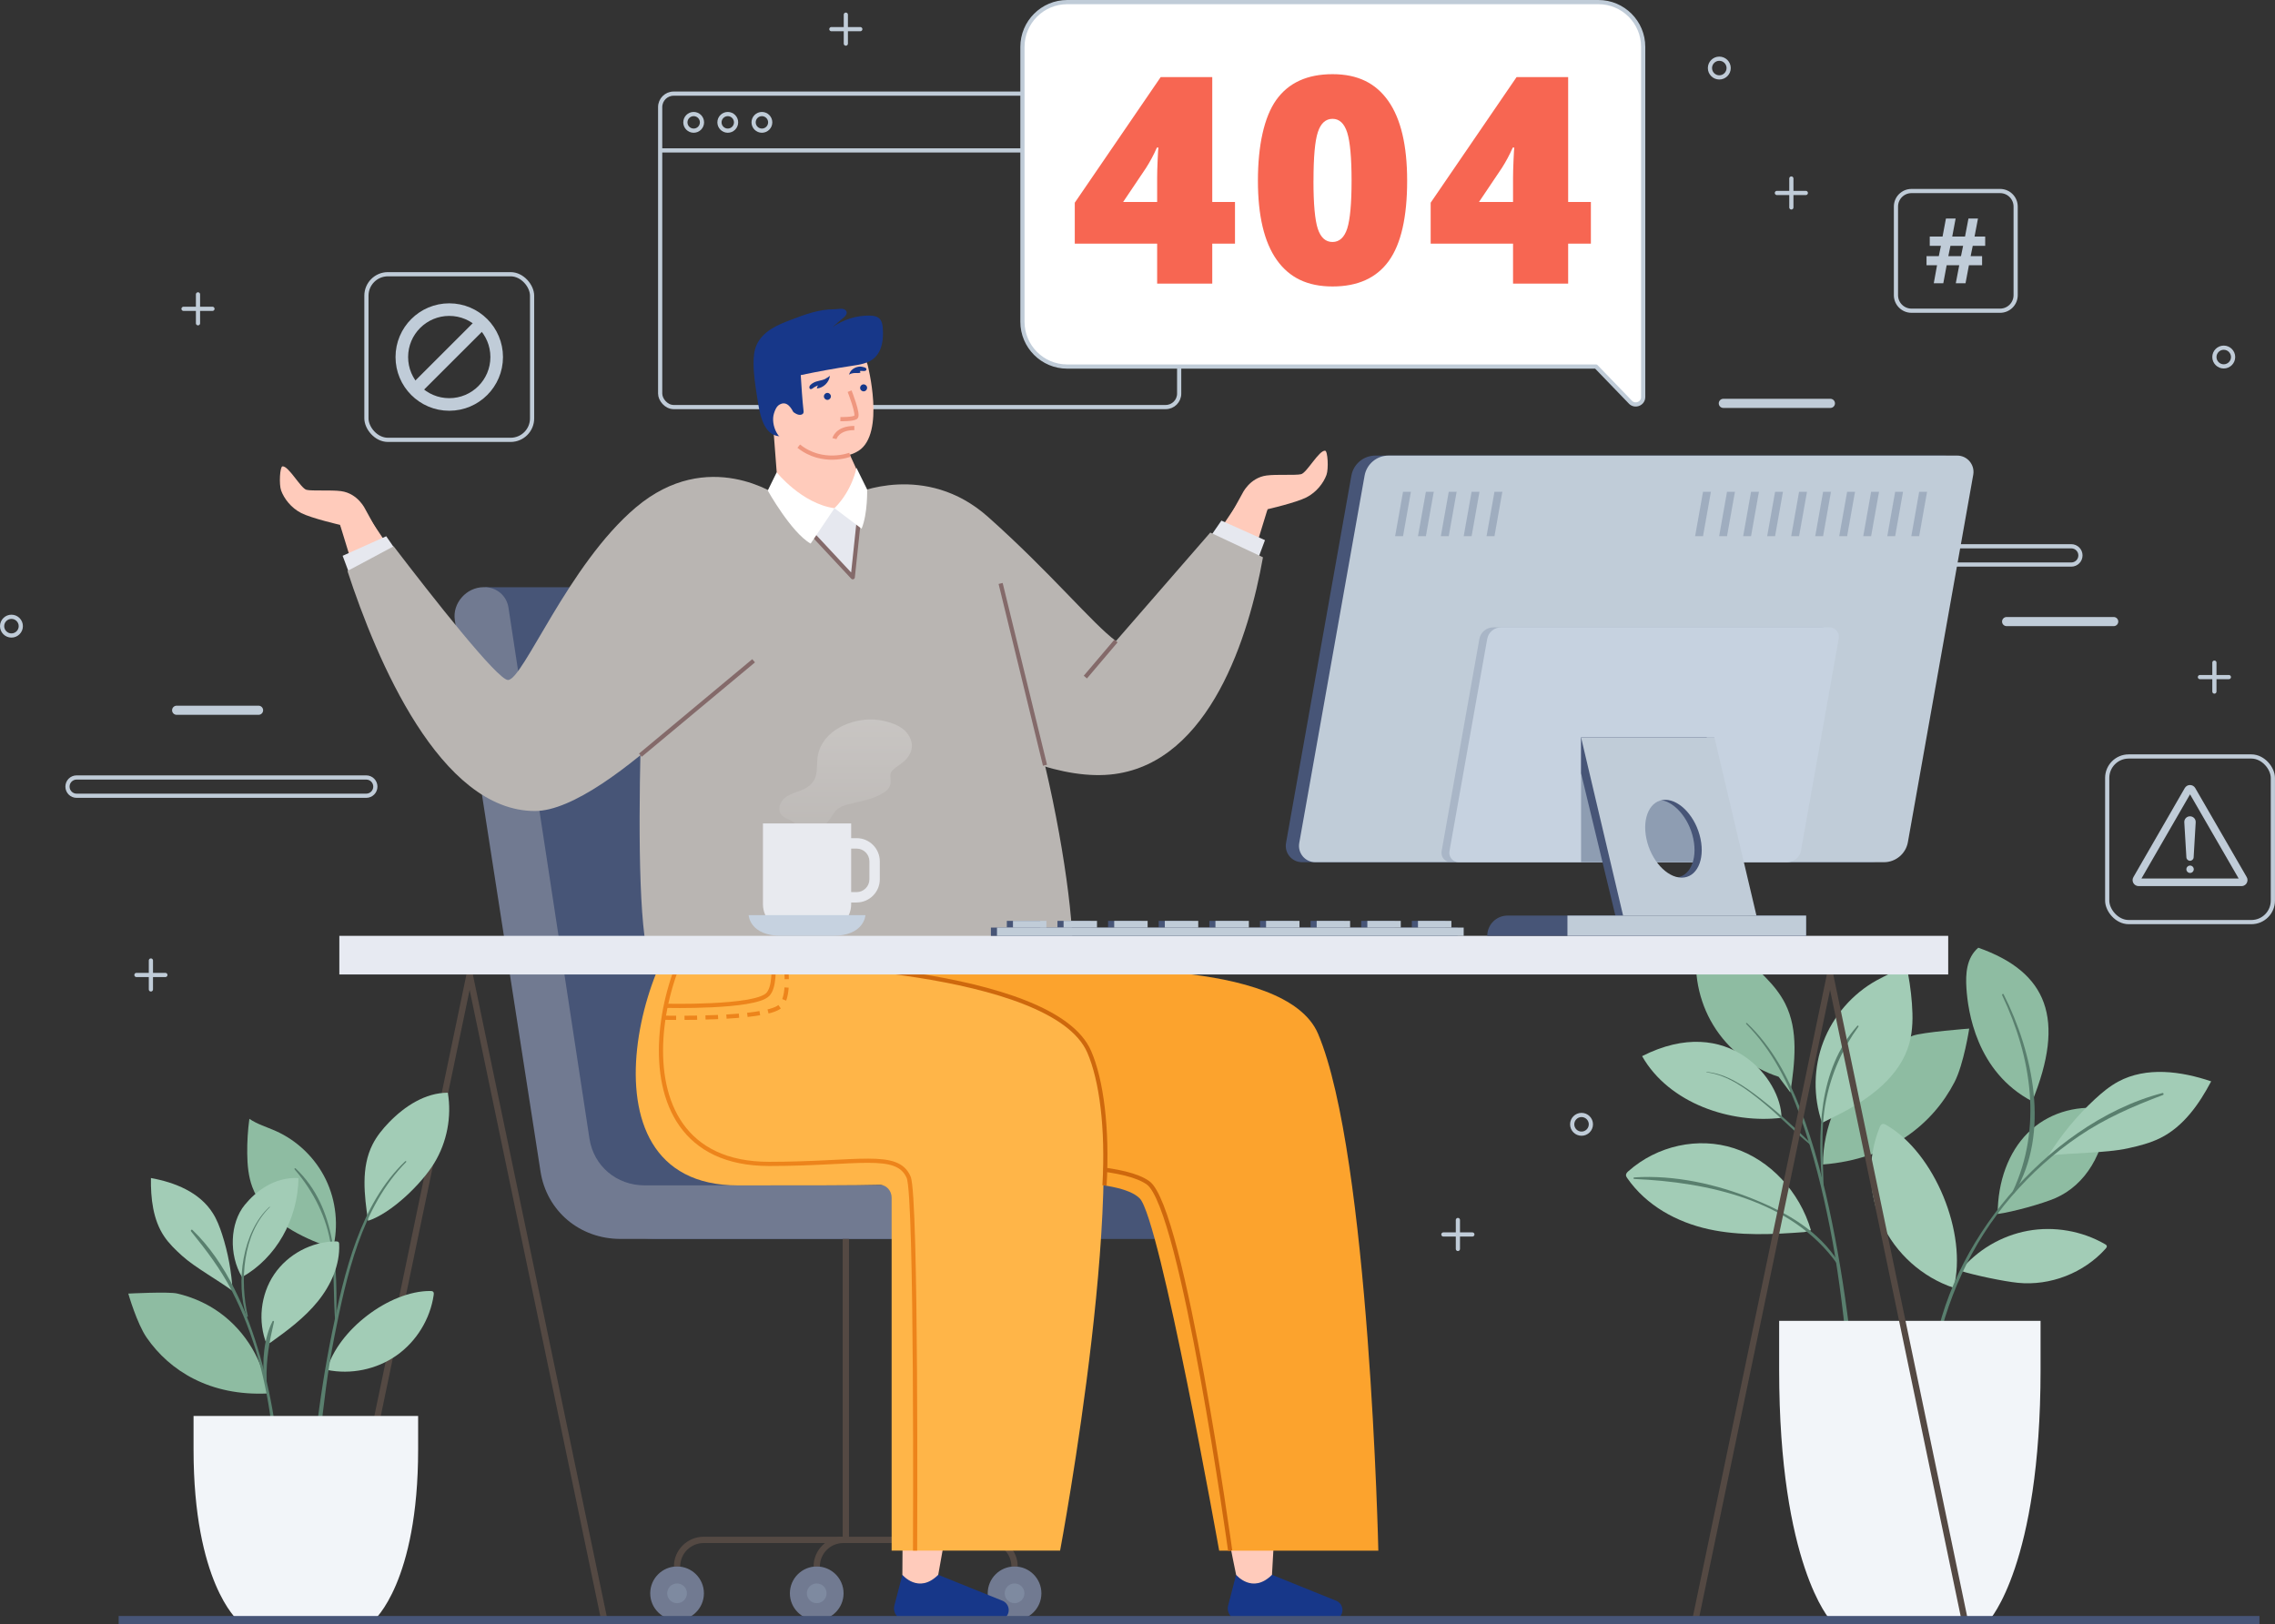 <?xml version="1.0" encoding="UTF-8"?><svg id="OBJECTS" xmlns="http://www.w3.org/2000/svg" xmlns:xlink="http://www.w3.org/1999/xlink" viewBox="0 0 542.45 387.4"><rect x="0" y="0" width="542.45" height="387.4" fill="#333333" stroke="none"/><defs><style>.cls-1{fill:#e7eaf2;}.cls-2{fill:#c6d2e0;}.cls-3,.cls-4,.cls-5,.cls-6,.cls-7,.cls-8,.cls-9,.cls-10,.cls-11,.cls-12,.cls-13{fill:none;}.cls-3,.cls-4,.cls-6,.cls-7,.cls-8,.cls-10,.cls-11,.cls-12,.cls-13{stroke-miterlimit:10;}.cls-3,.cls-14{stroke:#846a6a;}.cls-15{fill:#a2ccb6;}.cls-16{fill:#ffcbbb;}.cls-17{fill:#597f6e;}.cls-18{fill:url(#linear-gradient);}.cls-4{stroke-dasharray:3 2;}.cls-4,.cls-13{stroke:#ed841b;}.cls-19{fill:#c0ccd8;}.cls-5,.cls-6,.cls-7,.cls-9,.cls-20{stroke:#c0ccd8;}.cls-5,.cls-9,.cls-14,.cls-20{stroke-linejoin:round;}.cls-21{fill:#717a91;}.cls-7{stroke-width:3px;}.cls-22{fill:#fca32d;}.cls-8{stroke:#ce680d;}.cls-23,.cls-24{fill:#8e9db2;}.cls-9{stroke-linecap:round;}.cls-14,.cls-25{fill:#e6e8ef;}.cls-26,.cls-20{fill:#fff;}.cls-27{fill:#f76652;}.cls-28{fill:#173789;}.cls-29{fill:#ffb548;}.cls-10{stroke:#ef977f;}.cls-30,.cls-24{opacity:.45;}.cls-31{opacity:.65;}.cls-32{opacity:.55;}.cls-33{fill:#b9b5b2;}.cls-11{stroke:#475577;stroke-width:2px;}.cls-34{fill:#8ebca2;}.cls-35{fill:#f2f5f9;}.cls-36{fill:#475577;}.cls-37{fill:#e8eaef;}.cls-12{stroke:#544943;stroke-width:1.5px;}</style><linearGradient id="linear-gradient" x1="201.64" y1="199.19" x2="201.64" y2="171.58" gradientUnits="userSpaceOnUse"><stop offset="0" stop-color="#fff" stop-opacity=".1"/><stop offset="1" stop-color="#fff" stop-opacity=".4"/></linearGradient></defs><rect class="cls-6" x="157.41" y="22.33" width="123.75" height="74.75" rx="3.21" ry="3.21"/><line class="cls-6" x1="157.41" y1="35.87" x2="281.16" y2="35.87"/><circle class="cls-6" cx="165.4" cy="29.18" r="1.98"/><path class="cls-6" d="M175.51,29.18c0,1.09-.89,1.98-1.98,1.98s-1.98-.89-1.98-1.98.89-1.98,1.98-1.98,1.98.89,1.98,1.98Z"/><path class="cls-6" d="M183.65,29.18c0,1.09-.89,1.98-1.98,1.98s-1.98-.89-1.98-1.98.89-1.98,1.98-1.98,1.98.89,1.98,1.98Z"/><rect class="cls-5" x="87.37" y="65.4" width="39.5" height="39.5" rx="5.12" ry="5.12"/><circle class="cls-7" cx="107.12" cy="85.15" r="11.31"/><line class="cls-7" x1="114.76" y1="77.16" x2="98.78" y2="93.13"/><path class="cls-20" d="M388.75,95.91l-8.19-8.49h-126.09c-5.9,0-10.68-4.78-10.68-10.68V11.18c0-5.9,4.78-10.68,10.68-10.68h126.65c5.9,0,10.68,4.78,10.68,10.68v83.5c0,1.6-1.95,2.38-3.06,1.23Z"/><path class="cls-27" d="M294.47,58.11h-5.42v9.53h-13.14v-9.53h-19.64v-9.77l20.48-29.95h12.3v29.78h5.42v9.94ZM275.91,48.17v-5.73c0-1.08.04-2.53.12-4.36.08-1.83.14-2.79.19-2.88h-.37c-.76,1.73-1.63,3.35-2.59,4.85l-5.46,8.12h8.12Z"/><path class="cls-27" d="M335.52,43.09c0,8.71-1.46,15.1-4.38,19.15-2.92,4.05-7.39,6.08-13.41,6.08s-10.32-2.12-13.31-6.35c-2.99-4.23-4.48-10.53-4.48-18.88s1.46-15.18,4.38-19.27c2.92-4.09,7.39-6.13,13.41-6.13s10.29,2.13,13.29,6.38c3,4.26,4.5,10.6,4.5,19.02ZM313.18,43.09c0,5.57.35,9.4,1.04,11.49.7,2.09,1.86,3.13,3.5,3.13s2.83-1.08,3.52-3.23c.68-2.16,1.03-5.95,1.03-11.39s-.35-9.28-1.04-11.47c-.7-2.19-1.87-3.28-3.5-3.28s-2.81,1.06-3.5,3.17c-.7,2.11-1.04,5.98-1.04,11.59Z"/><path class="cls-27" d="M379.33,58.11h-5.42v9.53h-13.14v-9.53h-19.64v-9.77l20.48-29.95h12.3v29.78h5.42v9.94ZM360.77,48.17v-5.73c0-1.08.04-2.53.12-4.36.08-1.83.14-2.79.18-2.88h-.37c-.76,1.73-1.63,3.35-2.59,4.85l-5.46,8.12h8.12Z"/><rect class="cls-5" x="502.44" y="180.41" width="39.5" height="39.5" rx="5.12" ry="5.12"/><path class="cls-19" d="M534.93,211.25c-.15.05-.31.08-.47.08h-24.52c-.51,0-.99-.27-1.25-.71-.26-.44-.26-.99,0-1.44l12.25-21.24c.25-.44.73-.72,1.24-.72.51,0,.99.27,1.25.72l12.27,21.23c.26.44.26.99,0,1.44-.17.3-.45.53-.77.64ZM510.61,209.51h23.17s-11.59-20.07-11.59-20.07l-11.58,20.07Z"/><path class="cls-19" d="M522.19,205.29h0c-.46,0-.85-.36-.87-.83l-.5-8.36c-.03-.78.58-1.42,1.36-1.42h0c.78,0,1.4.65,1.36,1.42l-.49,8.36c-.02.46-.4.83-.87.83Z"/><path class="cls-19" d="M523.08,207.31c0,.49-.4.88-.88.88-.49,0-.88-.4-.88-.88,0-.49.4-.88.88-.88.49,0,.88.4.88.88Z"/><path class="cls-9" d="M4.96,149.33c0,1.23-1,2.23-2.23,2.23s-2.23-1-2.23-2.23,1-2.23,2.23-2.23,2.23,1,2.23,2.23Z"/><path class="cls-9" d="M379.33,268.14c0,1.23-1,2.23-2.23,2.23s-2.23-1-2.23-2.23,1-2.23,2.23-2.23,2.23,1,2.23,2.23Z"/><path class="cls-9" d="M532.46,85.15c0,1.23-1,2.23-2.23,2.23s-2.23-1-2.23-2.23,1-2.23,2.23-2.23,2.23,1,2.23,2.23Z"/><path class="cls-9" d="M412.18,16.23c0,1.23-1,2.23-2.23,2.23s-2.23-1-2.23-2.23,1-2.23,2.23-2.23,2.23,1,2.23,2.23Z"/><line class="cls-9" x1="528" y1="158.03" x2="528" y2="164.93"/><line class="cls-9" x1="531.45" y1="161.48" x2="524.55" y2="161.48"/><line class="cls-9" x1="347.62" y1="290.96" x2="347.62" y2="297.86"/><line class="cls-9" x1="351.07" y1="294.41" x2="344.16" y2="294.41"/><line class="cls-9" x1="201.68" y1="3.5" x2="201.68" y2="10.4"/><line class="cls-9" x1="205.13" y1="6.95" x2="198.23" y2="6.95"/><line class="cls-9" x1="47.21" y1="70.2" x2="47.21" y2="77.1"/><line class="cls-9" x1="50.66" y1="73.65" x2="43.76" y2="73.65"/><line class="cls-9" x1="35.98" y1="229.07" x2="35.98" y2="235.97"/><line class="cls-9" x1="39.43" y1="232.52" x2="32.53" y2="232.52"/><line class="cls-9" x1="427.13" y1="42.57" x2="427.13" y2="49.47"/><line class="cls-9" x1="430.58" y1="46.02" x2="423.68" y2="46.02"/><path class="cls-6" d="M87.32,189.78H18.27c-1.21,0-2.18-.98-2.18-2.18h0c0-1.21.98-2.18,2.18-2.18h69.05c1.21,0,2.18.98,2.18,2.18h0c0,1.21-.98,2.18-2.18,2.18Z"/><path class="cls-6" d="M493.88,134.64h-69.05c-1.21,0-2.18-.98-2.18-2.18h0c0-1.21.98-2.18,2.18-2.18h69.05c1.21,0,2.18.98,2.18,2.18h0c0,1.21-.98,2.18-2.18,2.18Z"/><path class="cls-19" d="M503.99,149.33h-25.53c-.6,0-1.09-.49-1.09-1.09h0c0-.6.49-1.09,1.09-1.09h25.53c.6,0,1.09.49,1.09,1.09h0c0,.6-.49,1.09-1.09,1.09Z"/><path class="cls-19" d="M436.44,97.29h-25.53c-.6,0-1.09-.49-1.09-1.09h0c0-.6.49-1.09,1.09-1.09h25.53c.6,0,1.09.49,1.09,1.09h0c0,.6-.49,1.09-1.09,1.09Z"/><path class="cls-19" d="M61.65,170.48h-19.53c-.6,0-1.09-.49-1.09-1.09h0c0-.6.49-1.09,1.09-1.09h19.53c.6,0,1.09.49,1.09,1.09h0c0,.6-.49,1.09-1.09,1.09Z"/><path class="cls-5" d="M455.76,45.57h21.14c2.04,0,3.7,1.66,3.7,3.7v21.14c0,2.04-1.66,3.7-3.7,3.7h-21.14c-2.04,0-3.7-1.66-3.7-3.7v-21.14c0-2.04,1.66-3.7,3.7-3.7Z" transform="translate(932.67 119.67) rotate(180)"/><path class="cls-19" d="M470.38,58.63l-.5,2.45h2.73v2.18h-3.14l-.81,4.29h-2.32l.82-4.29h-3l-.8,4.29h-2.27l.78-4.29h-2.51v-2.18h2.93l.5-2.45h-2.66v-2.21h3.05l.81-4.3h2.31l-.81,4.3h3.05l.82-4.3h2.27l-.82,4.3h2.54v2.21h-2.95ZM464.56,61.08h3.02l.5-2.45h-3.02l-.5,2.45Z"/><path class="cls-36" d="M226.01,271.54l-20.05-131.49h-90.3l21.64,139.34c1.47,9.44,9.34,16.09,19.06,16.09h151.83l1.12-12.77h-70.12c-6.73,0-12.18-4.62-13.18-11.16Z"/><path class="cls-21" d="M140.55,271.54l-19.31-126.63c-.44-2.85-2.81-4.87-5.75-4.87h-.18c-4.11,0-7.48,3.85-6.86,7.85l20.43,131.49c1.47,9.44,9.34,16.09,19.06,16.09h97.79l1.12-12.77h-93.12c-6.73,0-12.18-4.62-13.18-11.16Z"/><line class="cls-12" x1="201.68" y1="295.48" x2="201.68" y2="367.25"/><path class="cls-12" d="M161.44,373.59h0c0-3.5,2.84-6.34,6.34-6.34h67.79c3.5,0,6.34,2.84,6.34,6.34h0"/><path class="cls-12" d="M194.74,373.59h0c0-3.5,2.84-6.34,6.34-6.34"/><path class="cls-21" d="M167.84,379.99c0,3.54-2.87,6.4-6.4,6.4s-6.4-2.87-6.4-6.4,2.87-6.4,6.4-6.4,6.4,2.87,6.4,6.4Z"/><g class="cls-30"><path class="cls-23" d="M163.79,379.99c0,1.3-1.05,2.35-2.35,2.35s-2.35-1.05-2.35-2.35,1.05-2.35,2.35-2.35,2.35,1.05,2.35,2.35Z"/></g><path class="cls-21" d="M201.14,379.99c0,3.54-2.87,6.4-6.4,6.4s-6.4-2.87-6.4-6.4,2.87-6.4,6.4-6.4,6.4,2.87,6.4,6.4Z"/><g class="cls-30"><path class="cls-23" d="M197.09,379.99c0,1.3-1.05,2.35-2.35,2.35s-2.35-1.05-2.35-2.35,1.05-2.35,2.35-2.35,2.35,1.05,2.35,2.35Z"/></g><path class="cls-21" d="M248.31,379.99c0,3.54-2.87,6.4-6.4,6.4s-6.4-2.87-6.4-6.4,2.87-6.4,6.4-6.4,6.4,2.87,6.4,6.4Z"/><g class="cls-30"><path class="cls-23" d="M244.26,379.99c0,1.3-1.05,2.35-2.35,2.35s-2.35-1.05-2.35-2.35,1.05-2.35,2.35-2.35,2.35,1.05,2.35,2.35Z"/></g><path class="cls-16" d="M272.25,154.16l22.89-34.19,7.09,1.48c-5.42,18.25-9,25.47-9,25.47"/><path class="cls-16" d="M298.58,127.11l3.65-5.66s6.79-1.56,9.26-2.82c2.47-1.26,4.11-3.49,4.8-5.38.53-1.45.3-5.69-.32-5.76-1.46-.16-4.37,5.28-5.74,5.6-1.36.32-5.78-.01-8.22.31-4.09.54-5.82,4.37-5.82,4.37l-3.74,6.79"/><polyline class="cls-25" points="287.21 129.98 291.23 124.16 301.62 128.82 298.32 137.67"/><path class="cls-33" d="M203.71,117.79s16.95-7.8,31.87,5.48c14.93,13.28,25.03,25.61,30.51,29.61l22.49-25.87,12.56,5.9c-3.31,18.73-12.61,48.61-35.35,51.69-24.61,3.33-60.7-27.01-60.7-27.01"/><line class="cls-3" x1="258.79" y1="161.48" x2="266.09" y2="152.88"/><path class="cls-28" d="M294.74,375.58l-1.9,7.31c-.46,1.77.88,3.51,2.71,3.51h22.14c1.33,0,2.41-1.08,2.41-2.41h0c0-1.05-.68-1.98-1.68-2.3l-15.13-6.11"/><path class="cls-16" d="M281.98,261.44c-3.53,37.15,12.76,114.14,12.76,114.14,0,0,3.87,4.68,8.55,0,0,0,3.93-73.41,8.06-106.41"/><path class="cls-22" d="M229.17,217.93l25.41,13.33v.26s51.85-3.48,59.7,15.03c12.28,28.99,14.37,123.27,14.37,123.27h-37.95s-14.12-79.19-18.95-84.02c-4.83-4.83-24.74-4.47-61.36-4.47-41.13,0-21.05-53.03-5.74-57.58"/><path class="cls-8" d="M293.32,369.81s-11.28-81.72-19.57-87.71c-10.12-7.32-57.92-2.54-57.92-2.54"/><path class="cls-28" d="M215.16,375.58l-1.9,7.31c-.46,1.77.88,3.51,2.71,3.51h22.14c1.33,0,2.41-1.08,2.41-2.41h0c0-1.05-.68-1.98-1.68-2.3l-15.13-6.11"/><path class="cls-16" d="M218.85,261.44c-3.54,37.15-3.69,114.14-3.69,114.14,0,0,3.87,4.68,8.55,0,0,0,13.32-73.41,17.46-106.41"/><path class="cls-29" d="M184.35,229.59s66.65,1.07,75.37,21.27c10.72,24.83-6.95,118.95-6.95,118.95h-40.17v-84.2c0-1.63-1.28-3.1-2.91-3.05-5.56.15-17.98.15-33.74.15-41.13,0-21.05-64.01-5.74-68.56"/><path class="cls-8" d="M184.35,229.59s66.65,1.07,75.37,21.27c2.91,6.73,4.42,18.19,3.64,31.85"/><path class="cls-13" d="M218.19,369.81s.41-84.52-1.53-89.04c-2.7-6.27-11.91-3.19-33.27-3.19-41.13,0-24.37-58.88-9.06-63.43"/><path class="cls-13" d="M158.74,239.88s21.12.51,24.31-2.69,0-17.7,0-17.7"/><path class="cls-4" d="M158.22,242.72s24.11.51,27.76-2.69,0-17.73,0-17.73"/><path class="cls-33" d="M154.15,141.61s-5.06,89.9,2.6,89.9,92.83-.26,97.82-.26-6.69-76.88-23.51-93.12c0,0-24.95-27.07-35.94-24.48s-40.96,27.96-40.96,27.96Z"/><line class="cls-3" x1="249.17" y1="182.5" x2="238.59" y2="139.15"/><path class="cls-16" d="M111.07,157.89l-22.89-34.19-7.09,1.48c5.42,18.25,9,25.47,9,25.47"/><path class="cls-16" d="M84.74,130.84l-3.65-5.66s-6.79-1.56-9.26-2.82c-2.47-1.26-4.11-3.49-4.8-5.38-.53-1.45-.3-5.69.32-5.76,1.46-.16,4.37,5.28,5.74,5.6,1.36.32,5.78-.01,8.22.31,4.09.54,5.82,4.37,5.82,4.37l3.74,6.79"/><polyline class="cls-25" points="96.11 133.71 92.09 127.89 81.7 132.55 85 141.4"/><path class="cls-33" d="M185.63,118.31s-16.75-11.91-34.04,2.72c-16.12,13.63-26.86,41.14-30.46,41.14-2.5,0-18.01-19.78-27.27-31.88l-11.01,5.89c6.94,21.19,22.07,57.24,44.71,57.24,17.76,0,54.24-41.61,54.24-41.61"/><line class="cls-3" x1="152.69" y1="180.1" x2="179.69" y2="157.59"/><polyline class="cls-14" points="187.24 120.43 203.33 137.67 205.44 117.74"/><path class="cls-16" d="M200.16,103.02l4.53,9.92s1.82,5.68-5.72,8.26c-8.27,2.82-13.34-2.9-13.34-2.9l-1.19-15.57"/><path class="cls-26" d="M185.19,112.64s5.96,7.46,13.78,8.57l-5.68,8.43c-4.6-2.59-10.23-12.65-10.23-12.65l2.13-4.34Z"/><path class="cls-26" d="M204.22,111.58s-.95,5.33-5.25,9.62l6.47,4.89c1.49-3.66,1.32-9.36,1.32-9.36l-2.54-5.15Z"/><path class="cls-16" d="M206.87,87s4.27,16.36-2.14,20.5c-6.42,4.14-17.58-2.16-18.22-4.21-.64-2.05-3.56-19.52.63-20.83,7.44-2.33,17.55-2.43,19.74,4.55Z"/><path class="cls-28" d="M206.73,92.31c.11.45-.17.9-.62,1-.45.11-.9-.17-1-.62-.11-.45.17-.9.62-1,.45-.11.9.17,1,.62Z"/><path class="cls-28" d="M205.3,87.44c.28.04,1.54.17,1.27.79-.12.28-.56.27-.8.25-.26-.01-.52-.05-.76.03.07.07.12.16.16.25.08.19-.54.21-.61.21-.62,0-1.36-.11-2.11.39.48-1.77,2.39-1.99,2.85-1.93Z"/><path class="cls-28" d="M196.45,94.58c.03.46.42.81.88.79.46-.03.81-.42.79-.88-.03-.46-.42-.81-.88-.79-.46.03-.81.42-.79.88Z"/><path class="cls-28" d="M193.98,91.27c-.6.32-1.11.76-.97,1.26.11.4.5.3.75.1.41-.32.87-.57,1.37-.73-.22.18-.35.47-.33.75,1.56-.15,2.92-1.5,3.09-3.06-.01.11-1.02.73-1.17.8-.88.41-1.85.4-2.73.87Z"/><path class="cls-10" d="M202.58,93.29s2.28,5.74,1.47,6.24c-.81.5-3.67.43-3.67.43"/><path class="cls-10" d="M202.66,108.45s-6.5,2.51-12.21-2.05"/><path class="cls-10" d="M198.97,104.61s.58-2.53,4.74-2.53"/><path class="cls-28" d="M210.49,78.22c-.07-.78-.19-1.61-.73-2.17-.61-.65-1.6-.78-2.49-.79-3.14-.02-6.27.98-8.82,2.81.7-.61,1.39-1.21,2.09-1.82.55-.48,1.79-1.24,1.19-2.14-.52-.79-2.01-.34-2.77-.35-3.58-.04-7.03,1.23-10.33,2.5-1.63.62-3.26,1.26-4.73,2.19-1.47.93-2.78,2.2-3.49,3.79-.62,1.39-.74,2.96-.73,4.48.02,2.74.45,5.46.88,8.17.47,2.95,1.18,8.77,5.14,9.13.77.07,1.61.12,2.24-.34.62-.45.83-1.26.93-2.02.15-1.23.06-2.49-.23-3.69.74.4,1.45,1.08,2.28.95.28-.04.56-.19.65-.45.06-.17.04-.35.02-.53-.31-2.83-.48-5.64-.66-8.48,4.06-.86,8.14-1.6,12.25-2.22,1.82-.27,3.75-.57,5.16-1.75,2.02-1.69,2.37-4.66,2.14-7.28Z"/><path class="cls-16" d="M189.51,99.07c-.67-1.66-1.85-3.67-3.7-2.54-.65.4-1.02,1.25-1.27,2.08-.85,2.75,1.13,6.99,3.82,6.59,1.31-.19,2.04-1.75,2.58-3.04"/><path class="cls-34" d="M434.67,277.72c-.01-8.91,3.8-17.75,10.28-23.86,3.2-3.01,7.02-5.34,11.14-6.85,2.32-.86,13.45-1.7,13.45-1.7,0,0-1.3,8.49-3.51,12.77-5.17,9.98-15.39,18.36-31.36,19.64"/><path class="cls-15" d="M467.39,303.06c4.02-4.93,9.84-8.37,16.1-9.52,6.26-1.15,12.92,0,18.43,3.18.18.1.37.23.42.43.06.24-.11.47-.28.65-5.17,5.79-13.19,8.91-20.91,8.14-3.39-.34-10.51-1.83-13.76-2.88"/><path class="cls-34" d="M476.33,289.52c0-7.77,2.59-14.74,7.15-19.3s11.06-6.68,17.99-5.86c.23.03.48.07.66.28.22.25.23.6.21.89-.39,9.35-5.08,17.09-12.23,20.2-3.14,1.36-10.27,3.33-13.78,3.79"/><path class="cls-15" d="M488.39,275.62c3.08-4.96,6.82-9.5,11.1-13.46,1.72-1.59,3.54-3.11,5.61-4.22,6.69-3.59,14.94-2.48,22.13-.05-2.86,5.43-6.59,10.75-12.08,13.5-2.43,1.22-5.09,1.88-7.74,2.47-5.26,1.17-13.67,1.06-19.01,1.75"/><path class="cls-34" d="M484.57,262.66c-13.38-7.01-15.36-21.63-15.7-27.04-.21-3.39,0-7.16,2.83-9.6,16.58,5.84,20.82,17.06,12.86,36.63"/><path class="cls-34" d="M426.9,260.55c1.04-7.12,2-14.77-1.24-21.2-1.16-2.3-2.81-4.33-4.61-6.18-4.35-4.48-10.05-8.18-16.29-8.19-1.12,6.67.23,13.73,3.75,19.51,3.51,5.78,9.15,10.24,15.59,12.31"/><path class="cls-15" d="M465.82,307.12c-7.46-2.49-13.8-8.17-17.09-15.32-3.29-7.14-3.5-15.65-.55-22.94.13-.32.3-.68.64-.79.32-.1.65.06.94.23,11.54,6.63,19.44,25.94,16.07,38.82"/><path class="cls-15" d="M434.45,267.79c-2.15-6.23-2.04-13.21.32-19.37,2.36-6.15,6.94-11.43,12.7-14.62,2.35-1.3,4.9-2.28,6.99-3.98.71,3.13,1.18,6.31,1.42,9.51.24,3.16.23,6.39-.61,9.45-2.17,7.91-9.46,13.29-16.78,16.98"/><path class="cls-15" d="M424.78,266.59c-12.02,1.46-26.81-3.39-33.24-14.71,20.55-10.44,33.24,5.53,33.24,14.71"/><path class="cls-15" d="M431.8,293.41c-2.69-9.23-9.79-16.8-18.33-19.56-8.54-2.77-18.29-.65-25.2,5.47-.29.25-.6.58-.57.98.02.24.15.45.28.64,4.59,6.64,11.92,10.56,19.41,12.21,7.49,1.65,15.23,1.26,22.86.69"/><path class="cls-17" d="M416.35,244.2c6.23,6.23,10.12,14.13,13.02,22.35,3.01,8.51,5.2,17.33,6.95,26.18,3.69,18.67,4.66,37.57,6.81,56.43.03.27.44.28.43,0-.82-19.21-2.89-38.7-6.71-57.54-1.87-9.2-4.22-18.39-7.57-27.17-2.9-7.58-6.79-14.81-12.72-20.45-.13-.13-.34.07-.2.2h0Z"/><path class="cls-17" d="M438.45,301.15c-4.61-7.47-12.26-11.89-20.21-15.12-8.88-3.61-18.95-5.87-28.58-5.23-.23.02-.24.36,0,.37,17.52.78,37.58,5.03,48.37,20.22.18.25.59.03.42-.25h0Z"/><path class="cls-17" d="M434.81,283.6c-.08-7.04-.81-14.1.57-21.07,1.29-6.48,3.88-12.35,7.75-17.69.11-.15-.14-.35-.26-.2-9.41,10.58-9.52,25.7-8.29,38.96.01.14.23.15.23,0h0Z"/><path class="cls-17" d="M406.92,255.74c5.14.64,9.69,4.09,13.57,7.29,3.87,3.18,7.33,6.83,11.19,10.02.16.13.38-.08.23-.23-3.89-3.89-8.07-7.66-12.42-11.03-3.66-2.83-7.83-5.72-12.57-6.15-.07,0-.06.09,0,.1h0Z"/><path class="cls-17" d="M461.14,324.73c2.82-14.62,8.7-28.01,18.46-39.37,4.71-5.48,10.12-10.35,16.1-14.4,6.27-4.26,12.96-7.15,20.02-9.81.29-.11.18-.55-.13-.47-14.19,3.7-27.27,13.5-36.64,24.54-9.35,11.01-16.44,25-18.18,39.46-.03.21.33.26.37.05h0Z"/><path class="cls-17" d="M477.39,237.35c7.03,14.8,9.64,31.59,2.52,46.82-.14.3.28.56.45.26,8.55-14.22,4.4-33.37-2.61-47.29-.12-.24-.47-.03-.36.21h0Z"/><path class="cls-35" d="M486.55,315.01v11.72c0,46.46-12.23,59.67-12.23,59.67h-37.87s-12.23-13.21-12.23-59.67v-11.72h62.34Z"/><line class="cls-12" x1="79.87" y1="386.4" x2="111.98" y2="232.41"/><line class="cls-12" x1="144.1" y1="386.4" x2="111.98" y2="232.41"/><line class="cls-12" x1="404.24" y1="386.4" x2="436.36" y2="232.41"/><line class="cls-12" x1="468.47" y1="386.4" x2="436.36" y2="232.41"/><rect class="cls-1" x="80.91" y="223.19" width="383.62" height="9.21"/><path class="cls-36" d="M446.04,205.63h-135.57c-2.42,0-4.25-2.19-3.83-4.57l15.58-87.61c.49-2.78,2.91-4.8,5.73-4.8h135.57c2.42,0,4.25,2.19,3.83,4.57l-15.58,87.61c-.49,2.78-2.91,4.8-5.73,4.8Z"/><path class="cls-19" d="M449.19,205.63h-135.57c-2.42,0-4.25-2.19-3.83-4.57l15.58-87.61c.49-2.78,2.91-4.8,5.73-4.8h135.57c2.42,0,4.25,2.19,3.83,4.57l-15.58,87.61c-.49,2.78-2.91,4.8-5.73,4.8Z"/><path class="cls-24" d="M424.25,205.63h-78.3c-1.4,0-2.45-1.26-2.21-2.64l9-50.6c.28-1.6,1.68-2.77,3.31-2.77h78.3c1.4,0,2.45,1.26,2.21,2.64l-9,50.6c-.28,1.6-1.68,2.77-3.31,2.77Z"/><path class="cls-2" d="M426.12,205.63h-78.3c-1.4,0-2.45-1.26-2.21-2.64l9-50.6c.28-1.6,1.68-2.77,3.31-2.77h78.3c1.4,0,2.45,1.26,2.21,2.64l-9,50.6c-.28,1.6-1.68,2.77-3.31,2.77Z"/><rect class="cls-23" x="376.99" y="175.87" width="31.78" height="29.76"/><path class="cls-36" d="M406.95,175.87h-29.96v8.55l8.18,33.94h31.8l-10.02-42.49ZM399.26,209.31c-3.56,0-7.33-4.15-8.41-9.28s.93-9.28,4.49-9.28,7.33,4.15,8.41,9.28-.93,9.28-4.49,9.28Z"/><path class="cls-36" d="M359.46,218.36h71.18v4.83h-76.02c0-2.67,2.16-4.83,4.83-4.83Z"/><rect class="cls-19" x="373.74" y="218.36" width="56.91" height="4.83"/><path class="cls-19" d="M408.79,175.87h-31.8l10.02,42.49h31.8l-10.02-42.49ZM400.98,209.31c-3.56,0-7.33-4.15-8.41-9.28-1.08-5.12.93-9.28,4.49-9.28s7.33,4.15,8.41,9.28-.93,9.28-4.49,9.28Z"/><g class="cls-31"><polygon class="cls-23" points="334.54 117.28 332.65 127.88 334.54 127.88 336.42 117.28 334.54 117.28"/><polygon class="cls-23" points="339.99 117.28 338.1 127.88 339.99 127.88 341.87 117.28 339.99 117.28"/><polygon class="cls-23" points="345.44 117.28 343.55 127.88 345.44 127.88 347.32 117.28 345.44 117.28"/><polygon class="cls-23" points="350.89 117.28 349 127.88 350.89 127.88 352.77 117.28 350.89 117.28"/><polygon class="cls-23" points="356.34 117.28 354.45 127.88 356.34 127.88 358.22 117.28 356.34 117.28"/></g><g class="cls-31"><polygon class="cls-23" points="406.07 117.28 404.18 127.88 406.07 127.88 407.95 117.28 406.07 117.28"/><polygon class="cls-23" points="411.79 117.28 409.91 127.88 411.79 127.88 413.68 117.28 411.79 117.28"/><polygon class="cls-23" points="417.52 117.28 415.64 127.88 417.52 127.88 419.4 117.28 417.52 117.28"/><polygon class="cls-23" points="423.25 117.28 421.36 127.88 423.25 127.88 425.13 117.28 423.25 117.28"/><polygon class="cls-23" points="428.97 117.28 427.09 127.88 428.97 127.88 430.86 117.28 428.97 117.28"/><polygon class="cls-23" points="434.7 117.28 432.82 127.88 434.7 127.88 436.58 117.28 434.7 117.28"/><polygon class="cls-23" points="440.43 117.28 438.54 127.88 440.43 127.88 442.31 117.28 440.43 117.28"/><polygon class="cls-23" points="446.15 117.28 444.27 127.88 446.15 127.88 448.04 117.28 446.15 117.28"/><polygon class="cls-23" points="451.88 117.28 450 127.88 451.88 127.88 453.76 117.28 451.88 117.28"/><polygon class="cls-23" points="457.61 117.28 455.73 127.88 457.61 127.88 459.49 117.28 457.61 117.28"/></g><g class="cls-32"><path class="cls-18" d="M188.97,199.19s.88-.16,1.24-.66c.74-1.03-.49-2.12-1.29-2.64-1.03-.66-2.44-.88-2.94-2.14-.56-1.42.41-3,1.58-3.78.99-.65,2.15-.98,3.26-1.4,1.24-.46,2.49-1.21,3.21-2.37.9-1.45.72-3.31.84-4.94.46-6.38,6.99-9.55,12.48-9.68,2.75-.06,6.95.92,8.77,3.05.61.72,1.08,1.57,1.25,2.5.27,1.44-.29,2.77-1.22,3.84-.94,1.08-2.24,1.71-3.27,2.68-1.07,1-.31,2.06-.55,3.26-.27,1.33-1.16,1.9-2.32,2.54-2.44,1.36-5.31,1.7-7.96,2.44-.83.23-1.66.51-2.33,1.05-.87.7-1.36,1.74-2.01,2.64-1.2,1.63-3.01,2.8-4.99,3.2"/></g><path class="cls-37" d="M204.25,215.25h-5.21v-2.49h5.21c1.68,0,3.05-1.37,3.05-3.05v-4.28c0-1.68-1.37-3.05-3.05-3.05h-5.21v-2.49h5.21c3.05,0,5.53,2.48,5.53,5.53v4.28c0,3.05-2.48,5.53-5.53,5.53Z"/><path class="cls-37" d="M181.91,196.38h21.04v19.29c0,3.38-2.74,6.12-6.12,6.12h-8.79c-3.38,0-6.12-2.74-6.12-6.12v-19.29h0Z"/><path class="cls-2" d="M178.51,218.25s.2,4.95,7.89,4.95h12.06c7.69,0,7.89-4.95,7.89-4.95h-27.84Z"/><rect class="cls-36" x="236.27" y="221.22" width="111.28" height="1.98"/><rect class="cls-36" x="240.07" y="219.62" width="7.97" height="1.59"/><rect class="cls-36" x="252.14" y="219.62" width="7.97" height="1.59"/><rect class="cls-36" x="264.21" y="219.62" width="7.97" height="1.59"/><rect class="cls-36" x="276.28" y="219.62" width="7.97" height="1.59"/><rect class="cls-36" x="288.36" y="219.62" width="7.97" height="1.59"/><rect class="cls-36" x="300.43" y="219.62" width="7.97" height="1.59"/><rect class="cls-36" x="312.5" y="219.62" width="7.97" height="1.59"/><rect class="cls-36" x="324.57" y="219.62" width="7.97" height="1.59"/><rect class="cls-36" x="336.64" y="219.62" width="7.97" height="1.59"/><rect class="cls-19" x="237.72" y="221.22" width="111.28" height="1.98"/><rect class="cls-19" x="241.53" y="219.62" width="7.97" height="1.59"/><rect class="cls-19" x="253.6" y="219.62" width="7.97" height="1.59"/><rect class="cls-19" x="265.67" y="219.62" width="7.97" height="1.59"/><rect class="cls-19" x="277.74" y="219.62" width="7.97" height="1.59"/><rect class="cls-19" x="289.81" y="219.62" width="7.97" height="1.59"/><rect class="cls-19" x="301.88" y="219.62" width="7.97" height="1.59"/><rect class="cls-19" x="313.95" y="219.62" width="7.97" height="1.59"/><rect class="cls-19" x="326.03" y="219.62" width="7.97" height="1.59"/><rect class="cls-19" x="338.1" y="219.62" width="7.97" height="1.59"/><path class="cls-34" d="M79.38,297.84c1.38-5.49.77-11.46-1.7-16.55-2.47-5.09-6.78-9.27-11.95-11.57-2.11-.94-4.37-1.59-6.27-2.89-.37,2.73-.54,5.49-.51,8.24.03,2.73.27,5.49,1.22,8.04,2.44,6.61,9.08,10.67,15.62,13.29"/><path class="cls-17" d="M80.18,315.56c.2-12.79.37-27.39-9.69-36.91-.16-.15-.38.07-.24.24,4.51,5.24,7.74,11.58,8.7,18.48.84,6.03.5,12.14,1,18.19.01.14.22.15.23,0h0Z"/><path class="cls-34" d="M63.83,332.33c-.96-7.59-5.17-14.71-11.36-19.21-3.05-2.22-6.56-3.78-10.24-4.63-2.07-.48-11.64.02-11.64.02,0,0,2.03,7.09,4.38,10.5,5.49,7.94,15.11,13.97,28.86,13.32"/><path class="cls-15" d="M55.46,307.89c-.25-4.59-1.09-9.15-2.5-13.51-.57-1.75-1.23-3.49-2.21-5.04-3.16-5.02-9.07-7.36-14.76-8.39-.07,4.84.48,9.93,3.15,13.91,1.18,1.76,2.72,3.22,4.27,4.63,3.09,2.8,8.74,5.9,12.06,8.4"/><path class="cls-15" d="M87.76,291.16c-.89-6.12-1.72-12.69,1.07-18.21,1-1.98,2.42-3.72,3.96-5.31,3.74-3.85,8.63-7.03,13.99-7.04.96,5.73-.2,11.79-3.22,16.76-3.02,4.97-10.27,12.01-15.8,13.79"/><path class="cls-15" d="M77.94,326.7c5.69,1.18,11.84-.09,16.6-3.43s8.04-8.69,8.87-14.44c.04-.25.06-.55-.11-.74-.16-.18-.44-.2-.68-.2-9.83-.05-22.04,9.34-24.67,18.81"/><path class="cls-15" d="M57.71,304.58c8.1-4.56,13.31-13.7,13.46-23.62-5.85-.32-10.25,3.27-12.8,6.38-3.55,4.32-3.85,11.91-.66,17.25"/><path class="cls-15" d="M63.59,320.61c-2.16-5.39-1.48-11.83,1.76-16.65s8.95-7.88,14.76-7.9c.24,0,.52.02.66.22.08.12.09.27.1.41.22,4.98-1.97,9.83-5.11,13.7-3.14,3.87-7.18,6.89-11.23,9.78"/><path class="cls-17" d="M96.64,276.93c-10.79,10.25-14.57,26.69-17.44,40.74-3.31,16.23-5.17,33.06-5.78,49.61-.01.28.4.27.43,0,1.94-16.2,2.7-32.44,5.88-48.49,2.83-14.32,6.47-30.94,17.11-41.65.13-.13-.07-.33-.2-.2h0Z"/><path class="cls-17" d="M63.58,329.18c-.17-4.86.65-9.24,1.75-13.94.05-.19-.24-.33-.34-.14-2.03,3.92-2.62,9.83-1.9,14.15.05.27.49.21.48-.07h0Z"/><path class="cls-17" d="M64.26,287.82c-6.48,5.87-8.13,18.17-5.48,26.14.06.2.36.12.31-.09-1.92-8.32-1.28-19.63,5.25-25.98.05-.05-.02-.12-.07-.07h0Z"/><path class="cls-17" d="M66.62,357.36c.35-11.28-1.51-23.12-4.61-33.94-3.06-10.67-7.97-22.25-16.11-30.08-.23-.22-.53.1-.34.34,3.63,4.49,7.01,8.93,9.68,14.09,2.72,5.26,4.82,10.84,6.42,16.54,3.06,10.87,3.93,21.84,4.6,33.05.01.24.37.24.38,0h0Z"/><path class="cls-35" d="M99.7,337.7v7.99c0,31.69-10.51,40.7-10.51,40.7h-32.53s-10.51-9.01-10.51-40.7v-7.99h53.54Z"/><line class="cls-11" x1="28.29" y1="386.4" x2="538.74" y2="386.4"/></svg>